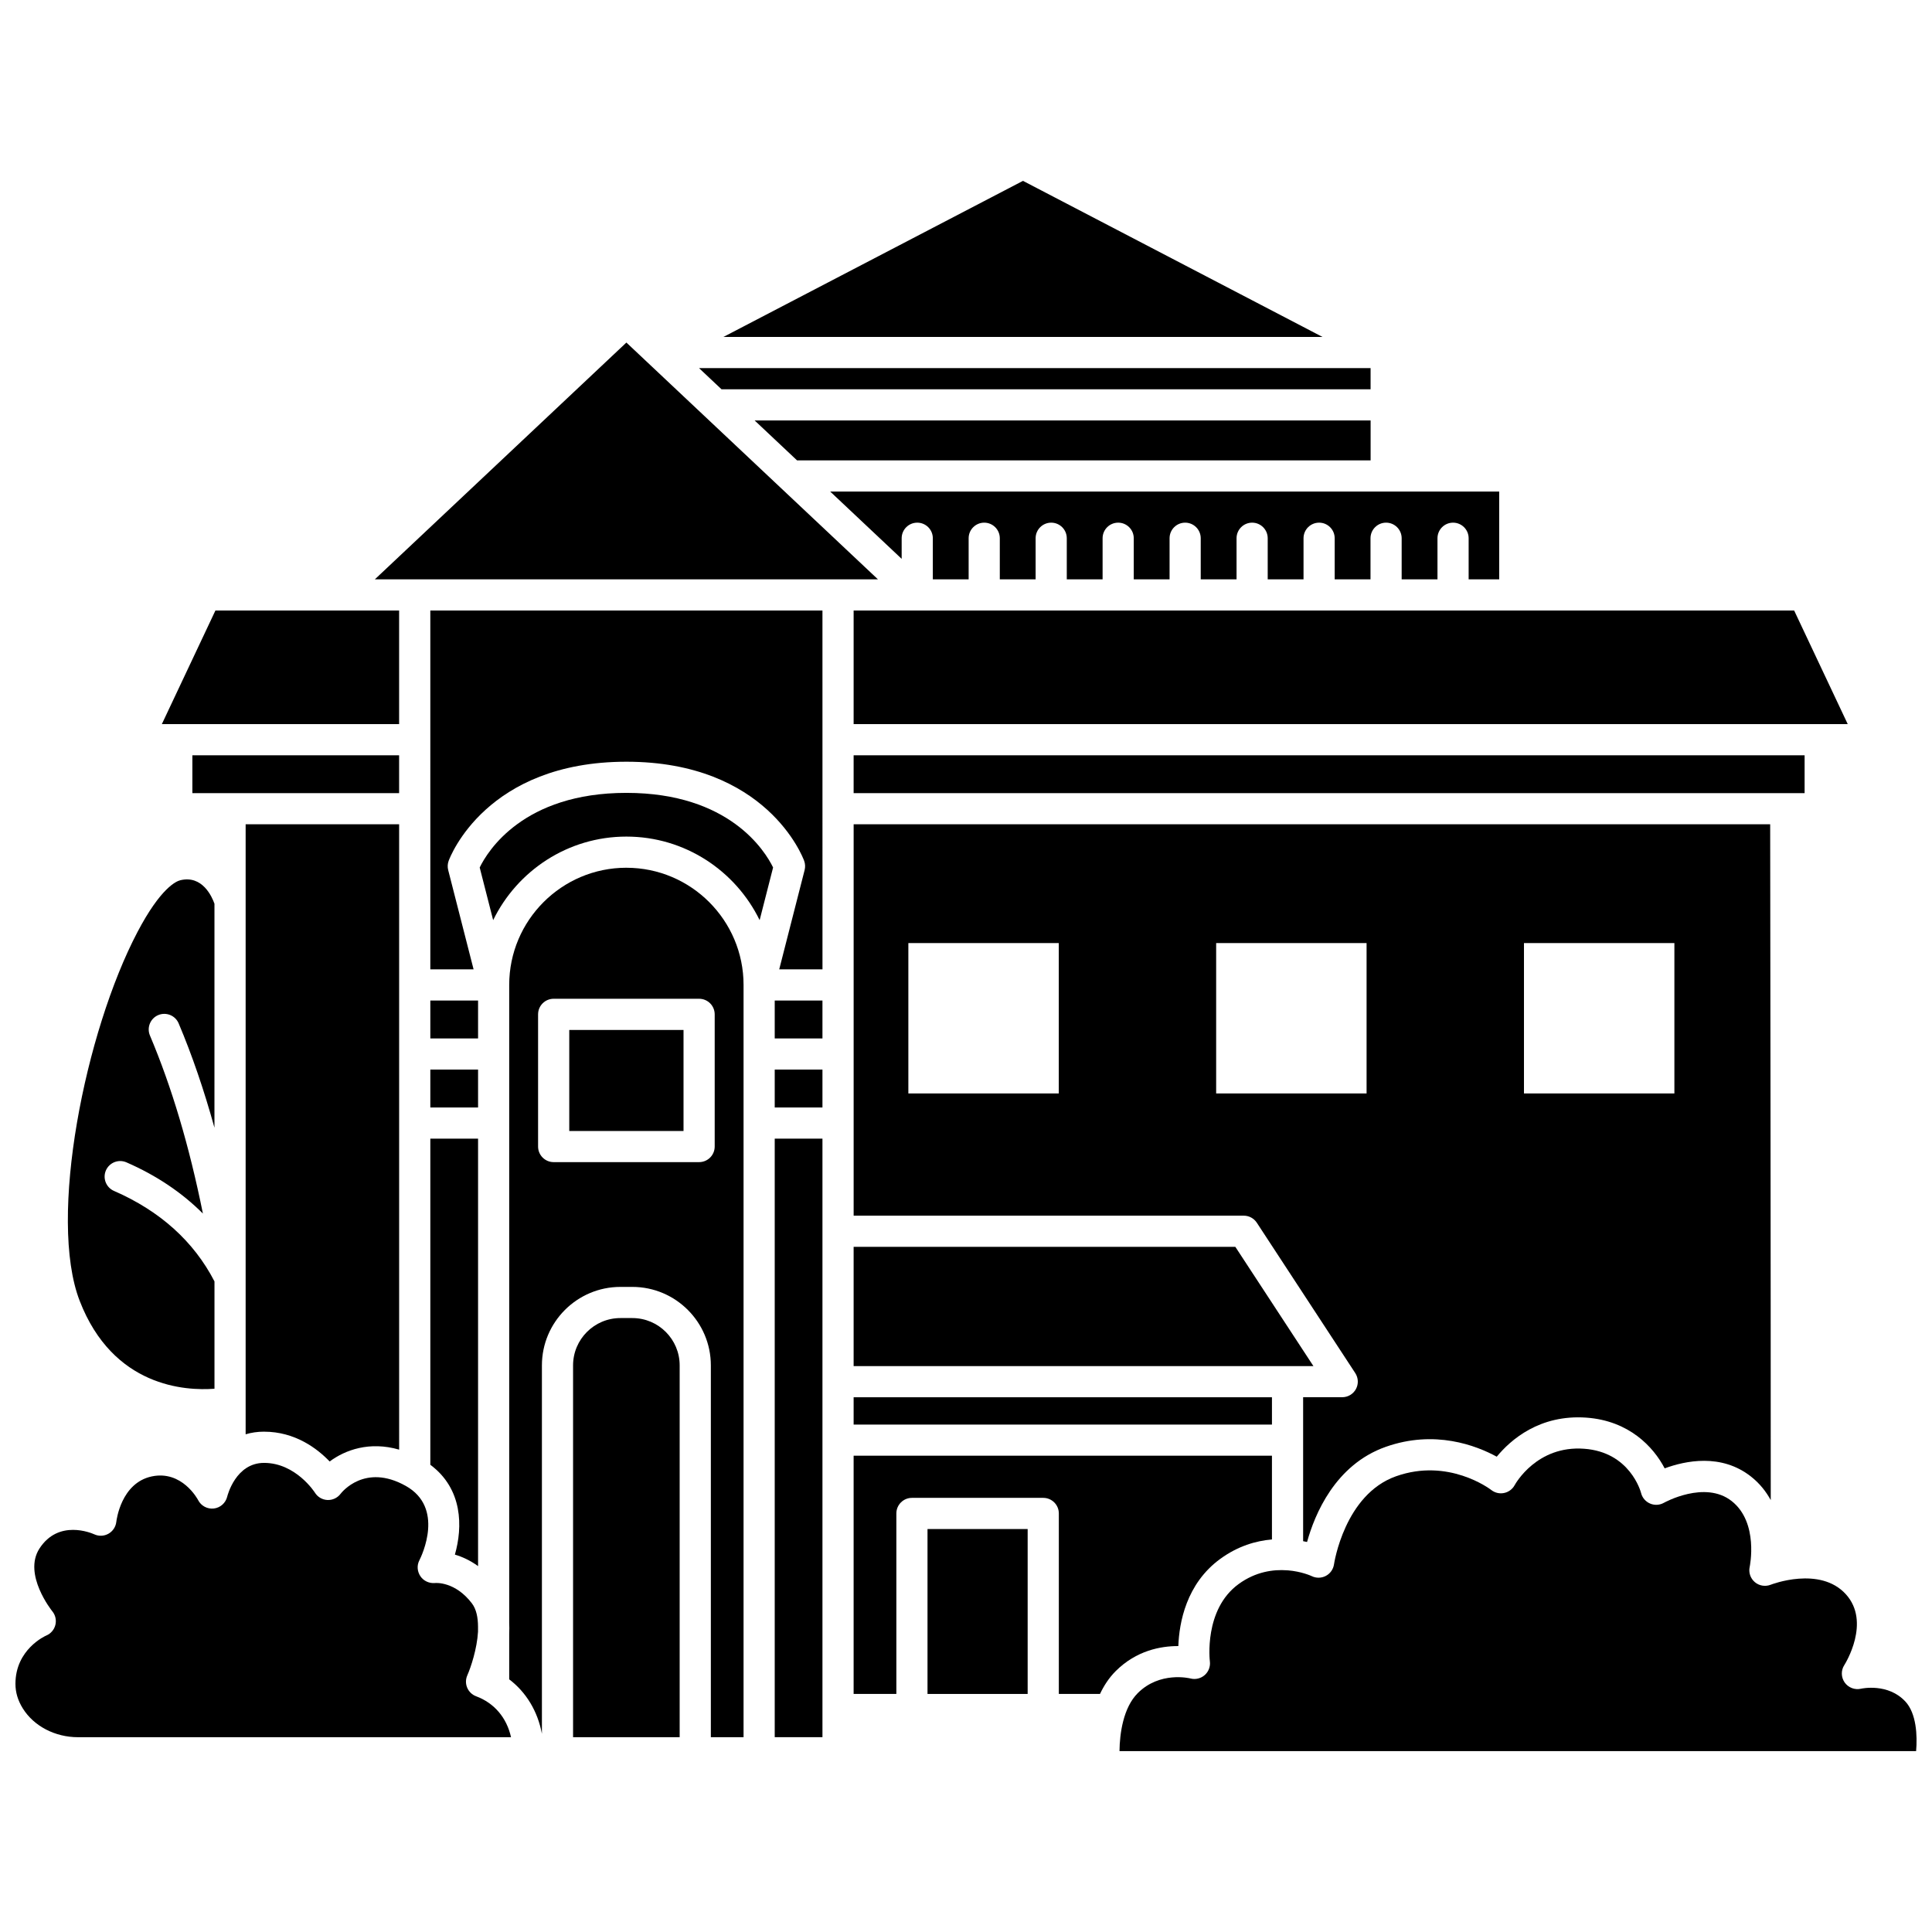 <?xml version="1.0" encoding="UTF-8"?>
<!-- Uploaded to: ICON Repo, www.iconrepo.com, Generator: ICON Repo Mixer Tools -->
<svg width="800px" height="800px" version="1.1" viewBox="144 144 512 512" xmlns="http://www.w3.org/2000/svg">
 <defs>
  <clipPath id="b">
   <path d="m148.09 531h131.91v74h-131.91z"/>
  </clipPath>
  <clipPath id="a">
   <path d="m440 527h211.9v82h-211.9z"/>
  </clipPath>
 </defs>
 <path d="m194.98 344.16h54.789v10.031h-54.789z"/>
 <path d="m258.04 427.45h12.652v10.047h-12.652z"/>
 <g clip-path="url(#b)">
  <path d="m270.18 593.53c-1.066-0.395-1.922-1.219-2.367-2.266-0.445-1.051-0.43-2.238 0.027-3.277 0.926-2.094 2.574-6.988 2.84-11.578v-1.359c-0.016-2.363-0.422-4.57-1.621-6.144-4.438-5.828-9.578-5.414-9.793-5.387-1.496 0.137-3.008-0.539-3.848-1.793-0.848-1.246-0.984-2.859-0.293-4.199 0.711-1.402 6.691-13.984-3.59-19.746-10.871-6.098-17.031 1.762-17.285 2.102-0.824 1.086-2.141 1.695-3.492 1.629-1.363-0.066-2.602-0.801-3.316-1.965-0.039-0.062-5.039-7.867-13.465-7.867-7.488 0-9.684 8.598-9.77 8.961-0.414 1.676-1.824 2.93-3.535 3.129-1.695 0.195-3.371-0.676-4.16-2.215-0.16-0.305-4.293-7.969-12.293-6.289-8.148 1.727-9.344 11.613-9.395 12.035-0.148 1.316-0.922 2.496-2.078 3.148-1.156 0.652-2.551 0.719-3.762 0.16-0.461-0.207-2.793-1.176-5.629-1.176-2.918 0-6.375 1.027-8.91 4.961-4.41 6.844 3.32 16.492 3.398 16.59 0.836 1.008 1.145 2.344 0.836 3.617-0.309 1.273-1.207 2.32-2.406 2.828-0.305 0.121-8.18 3.68-8.18 12.797 0 2.285 0.641 4.418 1.953 6.527 2.934 4.699 8.539 7.625 14.641 7.625h114.74c-1.133-5.129-4.414-9.051-9.25-10.848z"/>
 </g>
 <path d="m507.22 247.16v-5.606h-177.97l5.953 5.606z"/>
 <path d="m200.84 512.03v-28.441c-5.465-10.578-14.402-18.66-26.633-23.984-2.09-0.914-3.047-3.344-2.141-5.434 0.914-2.09 3.336-3.047 5.434-2.141 7.992 3.481 14.734 8.043 20.273 13.574-3.613-17.91-8.238-33.469-14.035-47.18-0.887-2.102 0.094-4.527 2.191-5.414 2.102-0.887 4.527 0.094 5.414 2.191 3.598 8.504 6.734 17.707 9.488 27.648l0.004-59.344c-0.637-1.809-3.164-7.644-9.031-6.238-1.113 0.266-5.223 2.031-11.359 13.699-13.871 26.371-23.805 75.867-15.328 97.77 8.84 22.852 28.016 23.875 35.723 23.293z"/>
 <path d="m213.98 523.41c8.227 0 14.086 4.461 17.383 7.898 4.137-3.074 10.59-5.406 18.414-3.137l-0.004-165.73h-40.676v161.66c1.488-0.441 3.109-0.695 4.883-0.695z"/>
 <path d="m249.77 335.9v-30.109h-48.68l-14.199 30.109z"/>
 <path d="m343.98 255.42 11.246 10.586h152v-10.586z"/>
 <path d="m370.22 305.79v30.109h263.45l-14.203-30.109z"/>
 <path d="m370.22 514.29h110.86v7.238h-110.86z"/>
 <path d="m471.38 474.43h-101.16v31.598h121.85z"/>
 <path d="m382.95 292.1v-5.461c0-2.281 1.852-4.129 4.129-4.129 2.281 0 4.129 1.852 4.129 4.129v10.887h9.492v-10.887c0-2.281 1.852-4.129 4.129-4.129 2.281 0 4.129 1.852 4.129 4.129v10.887h9.492v-10.887c0-2.281 1.852-4.129 4.129-4.129 2.281 0 4.129 1.852 4.129 4.129v10.887h9.492v-10.887c0-2.281 1.852-4.129 4.129-4.129 2.281 0 4.129 1.852 4.129 4.129v10.887h9.492v-10.887c0-2.281 1.852-4.129 4.129-4.129 2.281 0 4.129 1.852 4.129 4.129v10.887h9.492v-10.887c0-2.281 1.852-4.129 4.129-4.129 2.281 0 4.129 1.852 4.129 4.129v10.887h9.492v-10.887c0-2.281 1.852-4.129 4.129-4.129 2.281 0 4.129 1.852 4.129 4.129v10.887h9.492v-10.887c0-2.281 1.852-4.129 4.129-4.129 2.281 0 4.129 1.852 4.129 4.129v10.887h9.492v-10.887c0-2.281 1.852-4.129 4.129-4.129 2.281 0 4.129 1.852 4.129 4.129v10.887h8.098v-23.266h-177.3z"/>
 <path d="m370.22 344.16h252.02v10.031h-252.02z"/>
 <path d="m511.23 527.43c12.996-4.594 23.977-0.359 29.422 2.609 3.652-4.438 11.34-11.242 23.781-10.348 11.27 0.82 17.723 7.707 20.723 13.441 5.422-2.004 14.973-4.043 22.863 2.164 2.336 1.836 4.004 3.992 5.246 6.242 0.008-62.598-0.125-158.34-0.152-179.1h-242.89v103.73h103.39c1.391 0 2.691 0.703 3.453 1.867l26.094 39.855c0.828 1.27 0.898 2.891 0.176 4.223-0.723 1.332-2.117 2.164-3.633 2.164h-10.363v38.156c0.348 0.07 0.723 0.133 1.043 0.207 1.992-7.203 7.391-20.457 20.848-25.211zm36.637-133.51h39.863v39.863h-39.863zm-123.28 39.863h-39.863v-39.863h39.863zm41.707 0v-39.863h39.863v39.863z"/>
 <path d="m415.1 191.93-79.395 41.367h158.78z"/>
 <path d="m349.31 409.15h12.648v10.047h-12.648z"/>
 <g clip-path="url(#a)">
  <path d="m648.91 594.89c-4.559-4.891-11.473-3.426-11.758-3.356-1.621 0.367-3.336-0.293-4.301-1.664-0.953-1.371-1.008-3.184-0.098-4.594 0.285-0.449 7.098-11.426 0.418-18.785-6.883-7.578-19.793-2.574-19.922-2.519-1.43 0.559-3.051 0.293-4.211-0.699-1.164-0.996-1.688-2.551-1.352-4.043 0.02-0.102 2.457-11.738-4.777-17.43-7.09-5.582-17.844 0.395-17.949 0.453-1.125 0.637-2.484 0.719-3.676 0.203-1.188-0.512-2.074-1.543-2.383-2.801-0.105-0.418-2.981-10.84-15.074-11.719-12.512-0.938-18.203 9.234-18.441 9.668-0.586 1.059-1.609 1.812-2.793 2.055-1.195 0.25-2.418-0.043-3.375-0.781-0.445-0.344-11.395-8.559-25.242-3.656-13.676 4.828-16.426 23.148-16.453 23.332-0.188 1.305-0.984 2.449-2.148 3.066-1.16 0.621-2.551 0.652-3.742 0.078-0.195-0.094-2.723-1.246-6.352-1.543-0.023 0-0.047 0.016-0.074 0.016-0.047 0-0.082-0.023-0.129-0.023-3.621-0.266-8.293 0.336-12.836 3.644-9.273 6.746-7.637 20.352-7.617 20.488 0.176 1.363-0.34 2.731-1.371 3.637s-2.457 1.246-3.777 0.895c-0.305-0.074-8.141-1.941-13.965 3.887-3.844 3.844-4.789 10.707-4.836 15.363h211.11c0.348-4.07 0.102-9.988-2.871-13.172z"/>
 </g>
 <path d="m349.31 427.45h12.648v10.047h-12.648z"/>
 <path d="m310 234.78-66.664 62.754h133.33z"/>
 <path d="m456.27 580.23c0.227-6.188 2.078-16.535 11.121-23.117 4.695-3.418 9.453-4.777 13.688-5.141v-22.191l-110.86-0.004v63.133h11.324v-47.832c0-2.281 1.852-4.129 4.129-4.129h34.801c2.281 0 4.129 1.852 4.129 4.129v47.832h10.91c1.027-2.18 2.375-4.262 4.164-6.055 5.481-5.481 11.988-6.629 16.484-6.629 0.035 0.004 0.07 0.004 0.105 0.004z"/>
 <path d="m389.8 549.21h26.539v43.703h-26.539z"/>
 <path d="m349.31 445.75h12.648v158.62h-12.648z"/>
 <path d="m258.04 400.89h11.465l-6.731-26.316c-0.207-0.805-0.164-1.656 0.121-2.438 0.391-1.074 10.004-26.27 47.109-26.27 37.098 0 46.719 25.199 47.109 26.27 0.285 0.781 0.328 1.633 0.121 2.438l-6.731 26.316h11.465l-0.008-95.098h-103.92z"/>
 <path d="m310 354.12c-27.328 0-36.77 15.449-38.875 19.777l3.566 13.949c6.387-13.086 19.793-22.141 35.309-22.141 15.52 0 28.922 9.059 35.312 22.141l3.566-13.953c-2.09-4.293-11.523-19.773-38.879-19.773z"/>
 <path d="m258.04 532.18c8.629 6.418 8.602 16.492 6.512 23.809 1.867 0.547 3.992 1.492 6.141 3.043v-113.28h-12.652z"/>
 <path d="m294.86 416.95h30.281v26.777h-30.281z"/>
 <path d="m311.58 493.3h-3.168c-6.918 0-12.543 5.625-12.543 12.543v98.535h28.25v-98.539c0-6.918-5.621-12.539-12.539-12.539z"/>
 <path d="m258.04 409.15h12.652v10.047h-12.652z"/>
 <path d="m310 373.96c-17.121 0-31.055 13.93-31.055 31.055v169.07c0.043 0.941 0.051 1.875 0 2.805v12.152c4.527 3.441 7.559 8.496 8.668 14.422v-97.621c0-11.469 9.332-20.801 20.801-20.801h3.168c11.469 0 20.801 9.332 20.801 20.801v98.535h8.668v-199.36c0.004-17.125-13.93-31.055-31.051-31.055zm23.402 38.852v35.035c0 2.281-1.852 4.129-4.129 4.129h-38.547c-2.281 0-4.129-1.852-4.129-4.129v-35.035c0-2.281 1.852-4.129 4.129-4.129h38.539c2.285-0.004 4.137 1.848 4.137 4.129z"/>
</svg>